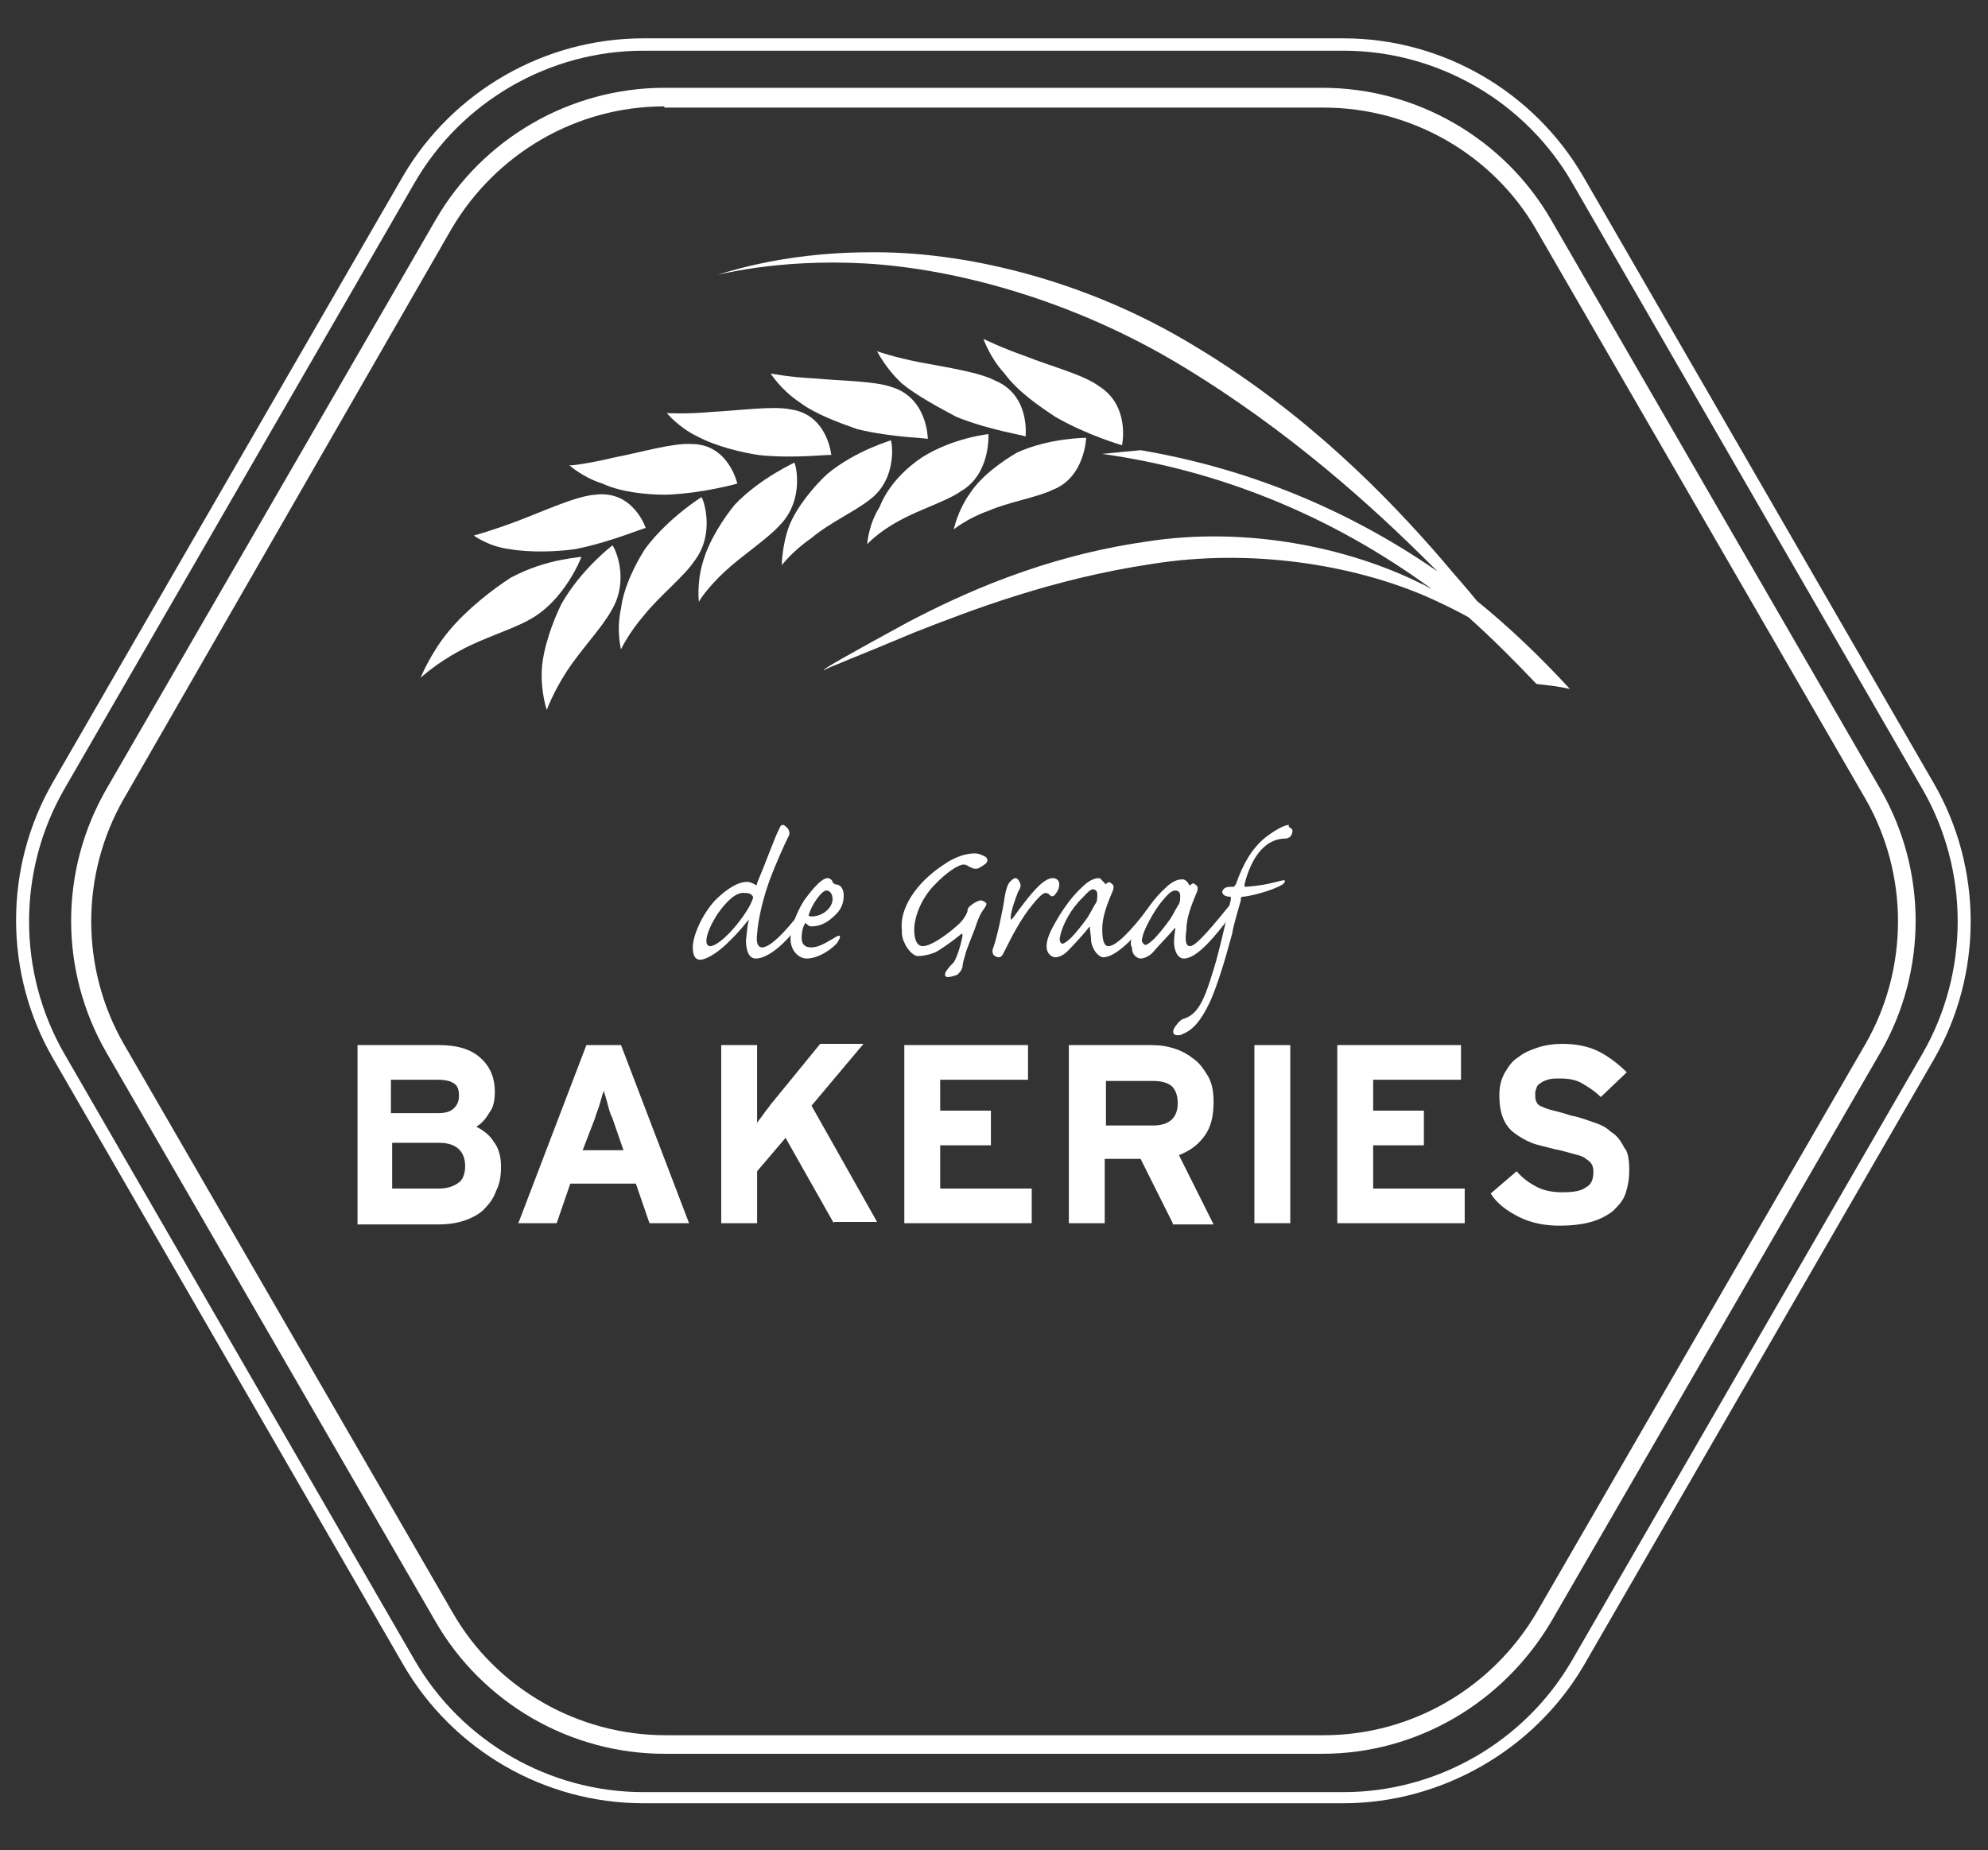 <?xml version="1.0" encoding="UTF-8"?>
<!-- Generator: Adobe Illustrator 25.0.0, SVG Export Plug-In . SVG Version: 6.00 Build 0)  -->
<svg xmlns="http://www.w3.org/2000/svg" xmlns:xlink="http://www.w3.org/1999/xlink" version="1.1" id="Laag_1" x="0px" y="0px" viewBox="0 0 160.7 149.6" style="enable-background:new 0 0 160.7 149.6;" xml:space="preserve">
<rect x="0" y="0" width="160.7" height="149.6" fill="#333333" stroke="none"/>
<style type="text/css">
	.st0{fill:#FFFFFF;}
</style>
<g>
	<g>
		<path class="st0" d="M108.6,145.8H52c-8,0-15.4-4.3-19.4-11.2l-28.3-49c-4-6.9-4-15.5,0-22.4l28.3-49C36.6,7.4,44,3.1,52,3.1h56.6    c8,0,15.4,4.3,19.4,11.2l28.3,49c4,6.9,4,15.5,0,22.4l-28.3,49C124,141.5,116.5,145.8,108.6,145.8z M52,4.1    c-7.6,0-14.7,4.1-18.5,10.7l-28.3,49c-3.8,6.6-3.8,14.8,0,21.4l28.3,49c3.8,6.6,10.9,10.7,18.5,10.7h56.6    c7.6,0,14.7-4.1,18.5-10.7l28.3-49c3.8-6.6,3.8-14.8,0-21.4l-28.3-49c-3.8-6.6-10.9-10.7-18.5-10.7H52z"></path>
		<path class="st0" d="M106.9,141.8H53.7c-7.6,0-14.7-4.1-18.5-10.7l-26.6-46c-3.8-6.6-3.8-14.7,0-21.3l26.6-46    C39,11.2,46.1,7.1,53.7,7.1h53.2c7.6,0,14.7,4.1,18.5,10.7l26.6,46c3.8,6.6,3.8,14.7,0,21.3l-26.6,46    C121.5,137.7,114.5,141.8,106.9,141.8z M53.7,8.6c-7.1,0-13.6,3.8-17.2,9.9L10,64.6c-3.5,6.1-3.5,13.7,0,19.8l26.6,46    c3.5,6.1,10.1,9.9,17.2,9.9h53.2c7.1,0,13.6-3.8,17.2-9.9l26.6-46c3.5-6.1,3.5-13.7,0-19.8l-26.6-46c-3.5-6.1-10.1-9.9-17.2-9.9    H53.7z"></path>
	</g>
	<g>
		<g>
			<path class="st0" d="M85.3,33.7c2.6,1.5,5.4,2.3,5.4,2.3c0,0,0.7-3.2-1.9-4.8c-1.2-0.9-3.9-1.6-5.9-2.4c-2-0.7-3.4-1.4-3.4-1.4     c0,0,0.5,1.5,1.7,2.8C82.3,31.7,84.1,32.9,85.3,33.7z"></path>
			<path class="st0" d="M77.3,33.7c2.7,1.1,5.6,1.5,5.6,1.6c0,0,0.4-3.3-2.4-4.5c-1.3-0.7-4-1.1-6.1-1.5c-2.1-0.4-3.5-0.9-3.5-0.9     c0,0,0.7,1.4,2,2.6C74.1,32,76,33,77.3,33.7z"></path>
			<path class="st0" d="M69.3,34.7c2.9,0.7,5.7,0.7,5.7,0.8c0,0,0-3.3-2.9-4.2c-1.4-0.5-4.1-0.5-6.2-0.7c-2.1-0.1-3.6-0.4-3.6-0.4     c0,0,0.8,1.3,2.3,2.3C65.9,33.5,67.9,34.2,69.3,34.7z"></path>
			<path class="st0" d="M61.4,36.8c2.9,0.3,5.8-0.1,5.8,0c0,0-0.3-3.3-3.3-3.7c-1.4-0.3-4.2,0.1-6.3,0.2c-2.1,0.2-3.7,0.1-3.7,0.1     c0,0,1,1.2,2.5,1.9C57.9,36.1,60,36.6,61.4,36.8z"></path>
			<path class="st0" d="M53.8,40c3-0.1,5.8-0.9,5.8-0.9c0,0-0.7-3.2-3.7-3.2c-1.5-0.1-4.2,0.7-6.3,1.1c-2.1,0.5-3.7,0.7-3.6,0.6     c0,0,1.1,1,2.7,1.5C50.2,39.8,52.3,40,53.8,40z"></path>
			<path class="st0" d="M46.5,44.4c3-0.6,5.7-1.8,5.7-1.7c0,0-1-3.1-4.1-2.7c-1.5,0.1-4.1,1.3-6.2,2.1c-2.1,0.8-3.6,1.2-3.6,1.2     c0,0,1.2,0.9,2.9,1.1C42.9,44.7,45.1,44.6,46.5,44.4z"></path>
			<path class="st0" d="M82.2,36.6c2.6-1.2,5.6-1.2,5.6-1.2c0,0-0.1,3.2-2.7,4.2c-1.2,0.6-3.6,1-5.2,1.7c-1.7,0.6-2.8,1.5-2.8,1.5     c0,0,0.3-1.5,1.3-2.9C79.3,38.5,81,37.3,82.2,36.6z"></path>
			<path class="st0" d="M74.5,37c2.5-1.6,5.4-1.9,5.4-1.9c0,0,0.2,3.2-2.2,4.6c-1.1,0.8-3.4,1.5-5,2.4c-1.7,0.9-2.6,1.9-2.6,1.9     c0,0,0.1-1.6,1-3C71.8,39.2,73.3,37.8,74.5,37z"></path>
			<path class="st0" d="M66.9,38.3c2.3-1.9,5.2-2.7,5.1-2.7c0.1,0,0.6,3.1-1.7,4.8c-1.1,0.9-3.3,1.9-4.7,3.1     c-1.6,1.1-2.4,2.2-2.4,2.2c0,0,0-1.6,0.6-3.2C64.4,41,65.8,39.3,66.9,38.3z"></path>
			<path class="st0" d="M59.4,40.8c2.1-2.2,4.9-3.4,4.8-3.4c0.1,0,0.9,3-1.2,5.1c-1,1.1-3,2.4-4.4,3.7c-1.4,1.3-2.2,2.5-2.1,2.5     c0,0-0.2-1.5,0.3-3.2C57.3,43.7,58.5,41.9,59.4,40.8z"></path>
			<path class="st0" d="M52.2,44.3c1.9-2.5,4.5-4.1,4.5-4.1c0.1,0,1.2,2.9-0.6,5.2c-0.8,1.2-2.8,2.8-4,4.3c-1.3,1.5-1.9,2.8-1.9,2.8     c0,0-0.4-1.5,0-3.3C50.4,47.5,51.4,45.5,52.2,44.3z"></path>
			<path class="st0" d="M45.4,48.8c1.6-2.8,4.1-4.7,4.1-4.7c0.1,0,1.5,2.7-0.1,5.3c-0.7,1.3-2.5,3.2-3.6,4.9     c-1.1,1.7-1.6,3.1-1.6,3.1c0,0-0.5-1.4-0.4-3.3C43.9,52.4,44.7,50.2,45.4,48.8z"></path>
			<path class="st0" d="M41.3,46.7c3-1.6,5.7-1.6,5.7-1.7c0,0.1-1.4,3.6-4.2,5.1c-1.4,0.8-3.8,1.5-5.6,2.5c-1.9,1-3.2,2.2-3.2,2.2     c0,0,0.8-2,2.3-3.8C37.8,49.2,39.9,47.6,41.3,46.7z"></path>
		</g>
		<path class="st0" d="M73.4,50.3c4.4-2.3,10.9-5.3,19.2-6.5c8.2-1.3,16.5,0.5,22.3,3.4c0.3,0.1,0.5,0.3,0.8,0.4    c-8.2-6-17.3-9.6-26.6-10.9c1-0.1,2-0.2,3.1-0.3c8.3,1.4,16.5,4.6,24,9.8c-0.1-0.1-0.3-0.3-0.4-0.4c-4.8-4.8-11.6-11-20.4-16.3    c-8.8-5.3-18.3-7.8-25.5-8.2c-7.2-0.4-12,1-11.9,0.9c0,0.1,4.8-1.8,12.3-1.8c7.4-0.1,17.3,2.1,26.3,7.6c9,5.4,15.6,12.2,20,17.3    c1,1.2,2,2.3,2.8,3.3c2.6,2.1,5.1,4.5,7.5,7.1c-0.9-0.2-1.8-0.3-2.7-0.4c-1.8-1.9-3.6-3.7-5.5-5.4c-1.1-0.6-2.3-1.2-3.7-1.8    c-5.7-2.4-13.8-3.8-21.9-2.5c-8,1.2-14.5,3.7-19.1,5.5c-4.5,1.9-7.4,3-7.4,3.1C66.3,54.2,69,52.7,73.4,50.3z"></path>
	</g>
	<g>
		<path class="st0" d="M61,71.5c0.1,0.1,0.2,0.1,0.2-0.1c0.8-1.9,1.5-3.9,1.8-4.4c0.1-0.3,0.2-0.3,0.3-0.3c0.1,0,0.2,0.1,0.4,0.3    c0.1,0.2,0.2,0.4,0,0.7c-0.2,0.4-0.9,1.9-1.5,3.5c-0.5,1.4-0.9,3-1,4.3c-0.1,0.8,0.1,1.1,0.4,1.1c0.9,0,2.7-2.3,3.2-3    c0.1-0.2,0.3-0.2,0.3,0c0,0.2,0,0.4-0.2,0.6c-0.6,1.2-2.5,3.3-3.8,3.3c-0.6,0-0.8-0.7-0.8-1.5c0.1-0.7,0.1-1.1,0.2-1.5    c0.1-0.2,0-0.1-0.1,0c-0.7,0.9-1.7,1.9-2.1,2.2c-0.7,0.6-1.4,0.9-1.7,0.9c-0.3,0-0.6-0.2-0.6-1c0-0.9,0.7-2.6,1.8-3.8    c1-1,1.9-1.5,2.6-1.5C60.6,71.3,60.8,71.4,61,71.5z M58,73.9c-0.7,1.1-0.9,1.8-0.9,2.2c0,0.2,0.1,0.4,0.3,0.4c0.3,0,0.8-0.3,1.5-1    c0.8-0.8,1.7-2.1,1.9-2.7c0.1-0.2,0.1-0.3,0-0.4c-0.1-0.1-0.2-0.2-0.6-0.2C59.5,72.1,58.7,72.9,58,73.9z"></path>
		<path class="st0" d="M65,72.8c0.3-0.4,1.3-1.8,1.9-1.8c0.2,0,0.4,0.2,0.4,0.3c0,0.1,0.1,0.1,0.2,0.2c0.4,0,0.7,0.3,0.7,0.9    c0,0.6-0.2,1.1-0.6,1.5c-0.5,0.5-1.1,1-2,1c-0.2,0-0.3-0.1-0.4-0.2c-0.1-0.1-0.1-0.1-0.2,0.1c-0.1,0.2-0.2,0.6-0.2,1    c0,0.6,0.3,0.8,0.8,0.8c0.7,0,1.5-0.6,1.9-0.8c0.1-0.1,0.4-0.2,0.4-0.1c0,0.2-0.1,0.3-0.2,0.5c-0.4,0.5-1.5,1.3-2.5,1.3    c-0.6,0-1.3-0.6-1.3-1.6C63.9,75.2,64.3,73.9,65,72.8z M67.3,72.7c0-0.4-0.2-0.7-0.5-0.7c-0.4,0-1.2,1.2-1.4,1.9    c-0.1,0.1,0,0.2,0.2,0.2C66.5,74.1,67.3,73.4,67.3,72.7z"></path>
		<path class="st0" d="M76.3,69.9c1-0.7,1.9-0.9,2.5-0.9c0.4,0,0.7,0.2,0.9,0.3c0.1,0.1,0.2,0.3,0,0.5c-0.1,0.1-0.4,0.3-0.6,0.4    c-0.3,0.1-0.5,0-0.7-0.1c-0.2-0.1-0.3-0.2-0.5-0.2c-0.4,0-1.4,0.6-2.5,1.8c-1,1.1-1.5,2.5-1.5,3.5c0,0.9,0.3,1.3,0.7,1.3    c0.6,0,1.8-0.8,2.7-1.6c0.5-0.4,0.8-0.9,0.9-1.2c0-0.2,0.1-0.4,0.3-0.5c0.2-0.2,0.6-0.4,0.8-0.4c0.1,0,0.3,0.1,0.4,0.2    c0.1,0.1,0,0.2-0.1,0.4c-0.4,0.5-0.6,1.1-0.8,1.7c-0.3,0.8-0.7,1.7-0.8,2.2c-0.1,0.3-0.2,0.7-0.2,0.9c-0.1,0.3-0.2,0.4-0.4,0.6    c-0.2,0.1-0.6,0.2-0.8,0.2c-0.2,0-0.3-0.2-0.1-0.5c0.2-0.3,0.4-0.5,0.6-0.7c0.2-0.3,0.5-1.1,0.7-2.1c0-0.2,0-0.3-0.2-0.1    c-0.6,0.5-1.6,1.2-2,1.4c-0.5,0.2-1,0.3-1.4,0.3c-0.4,0-0.9-0.6-1.1-1.1c-0.2-0.4-0.2-0.7-0.2-1C72.7,73.5,74,71.4,76.3,69.9z"></path>
		<path class="st0" d="M85.6,71.7c0,0.2-0.2,0.5-0.3,0.6c-0.1,0.2-0.3,0.2-0.4,0.1c-0.1-0.1-0.2-0.2-0.4-0.2c-0.2,0-0.6,0.4-1,0.9    c-1,1.2-1.7,2.6-2.4,4c-0.1,0.2-0.2,0.3-0.4,0.3c-0.1,0-0.3-0.1-0.4-0.2c-0.1-0.2-0.1-0.4,0-0.6c0.3-0.8,0.8-3.2,0.9-4    c0.1-0.6,0.2-0.9,0.3-1.1c0.1-0.2,0.4-0.5,0.6-0.5c0.2,0,0.4,0.4,0.4,0.6c0,0.2-0.1,0.3-0.2,0.5c-0.2,0.5-0.6,1.6-0.6,2.1    c0,0.2,0,0.2,0.2,0c0.5-0.7,1.3-1.8,2-2.5c0.5-0.5,0.9-0.7,1.2-0.7C85.5,71,85.7,71.3,85.6,71.7z"></path>
		<path class="st0" d="M89.3,71.4c0,0.1,0.1,0.1,0.2,0c0.1-0.1,0.2-0.1,0.3,0c0.3,0.2,0.2,0.3,0.2,0.5c-0.5,1.2-0.9,2.2-0.9,3.2    c0,0.8,0.1,1.4,0.5,1.4c0.7,0,2.1-1.6,3-2.8c0.1-0.2,0.3-0.2,0.3,0c0,0.2-0.1,0.4-0.2,0.6c-0.7,1.3-2.5,3.1-3.5,3.1    c-0.4,0-0.9-0.6-1-1.3c0-0.4-0.1-0.9-0.1-1.1c0-0.1,0-0.1-0.1,0c-0.2,0.3-1.2,1.4-1.7,1.9c-0.4,0.4-0.8,0.5-1,0.5    c-0.2,0-0.7-0.2-0.7-0.9c0-0.3,0.1-0.9,0.7-1.9c0.5-0.9,1.3-2.1,2.2-2.9c0.7-0.7,1.2-0.7,1.4-0.7C89,71.1,89.2,71.3,89.3,71.4z     M87.2,72.9c-0.9,1-1.4,2.2-1.5,2.8c-0.1,0.3,0,0.6,0.2,0.6c0.1,0,0.4-0.2,0.7-0.5c0.3-0.3,0.8-0.9,1.3-1.6    c0.2-0.3,0.6-1.1,0.7-1.2c0.1-0.2,0.1-0.4,0.1-0.7c0-0.2-0.1-0.4-0.4-0.4C88,72,87.7,72.4,87.2,72.9z"></path>
		<path class="st0" d="M92,74.7c0.5-0.9,1.3-2.1,2.2-2.9c0.7-0.7,1.2-0.7,1.4-0.7c0.2,0,0.4,0.2,0.5,0.4c0,0.1,0.1,0.1,0.2,0    c0.1-0.1,0.2-0.1,0.3,0c0.3,0.2,0.2,0.3,0.2,0.5c-0.5,1.2-0.9,2.2-0.9,3.2c-0.1,0.7-0.1,1.3,0.3,1.3c0.5,0,1.9-1.7,3.6-3.8    c0.2-0.3,0.4-0.2,0.4,0c0,0.3-0.2,0.8-0.6,1.2c-1.3,1.7-2.8,3.6-3.9,3.6c-0.5,0-0.8-0.6-0.8-1.4c0-0.3,0.1-0.9,0.1-1    c0-0.1,0-0.1-0.1,0c-0.2,0.3-1.3,1.4-1.7,1.9c-0.4,0.4-0.8,0.5-1,0.5c-0.2,0-0.7-0.2-0.7-0.9C91.3,76.3,91.4,75.8,92,74.7z     M92.6,76.4c0.1,0,0.4-0.2,0.7-0.5c0.3-0.3,0.8-0.9,1.3-1.6c0.2-0.3,0.6-1.1,0.7-1.2c0.1-0.2,0.1-0.4,0.1-0.7    c0-0.2-0.1-0.4-0.4-0.4c-0.3,0-0.6,0.3-1.1,0.9c-0.5,0.6-1.6,2.4-1.6,3.2C92.4,76.3,92.5,76.4,92.6,76.4z"></path>
		<path class="st0" d="M104.4,67c0.1,0.1,0.1,0.3,0,0.5c-0.1,0.2-0.3,0.3-0.5,0.3c-1.5,0-2.7,1.3-3.3,3.7c0,0.2,0,0.2,0.1,0.2    c1.4-0.1,2.1-0.3,2.9-0.5c0.4-0.1,0.3,0.1,0.1,0.3c-1,0.6-2.9,1-3.2,1c-0.2,0-0.2,0.1-0.2,0.3c-0.1,0.4-0.6,2-0.7,2.7    c-0.7,2.6-1.2,4.1-1.7,5.3c-0.5,1.1-1.2,2.4-2.3,2.8c-0.1,0.1-0.3,0.1-0.4,0.1c-0.1,0-0.2,0-0.3-0.1c-0.1-0.1-0.1-0.3,0.1-0.6    c0.3-0.4,0.4-0.5,0.6-0.6c1-0.3,1.6-1,2.4-3.7c0.3-0.8,1.1-4.1,1.5-6c0-0.2,0-0.2-0.1-0.2c-0.4,0-0.6-0.2-0.6-0.4    c0-0.1,0.1-0.2,0.2-0.3c0.2-0.1,0.4-0.1,0.7-0.1c0.1,0,0.1-0.1,0.2-0.2c0.6-1.7,1.3-2.9,2.4-3.8c0.8-0.6,1.5-1,1.9-1    C104.1,66.9,104.3,66.9,104.4,67z"></path>
	</g>
	<g>
		<path class="st0" d="M40.5,94.3c0,0.8-0.1,1.4-0.4,2c-0.2,0.6-0.6,1.1-1,1.5c-0.4,0.4-1,0.7-1.6,0.9c-0.6,0.2-1.3,0.3-2.1,0.3    h-6.5V84.5h6.6c1.4,0,2.5,0.3,3.3,1c0.8,0.7,1.2,1.6,1.2,2.8c0,0.6-0.1,1.2-0.4,1.6c-0.3,0.5-0.6,0.9-1.1,1.2    c0.6,0.3,1.1,0.7,1.4,1.2C40.3,92.8,40.5,93.5,40.5,94.3z M37.1,88.6c0-0.5-0.1-0.8-0.4-1c-0.3-0.2-0.7-0.3-1.4-0.3h-3.7v2.7h3.8    c0.6,0,1-0.1,1.3-0.4C37,89.3,37.1,89,37.1,88.6z M37.6,94.3c0-1.2-0.7-1.9-2.1-1.9h-3.8v3.7h3.8c0.7,0,1.2-0.2,1.6-0.5    C37.4,95.4,37.6,94.9,37.6,94.3z"></path>
		<path class="st0" d="M52.5,98.9l-1.1-3.2h-5.3L45,98.9h-3.1l5.5-14.4h2.8l5.5,14.4H52.5z M49.5,90.4c-0.2-0.4-0.3-0.8-0.4-1.2    s-0.2-0.7-0.3-1c-0.1,0.3-0.2,0.6-0.3,1c-0.1,0.4-0.3,0.8-0.4,1.2L47.1,93h3.3L49.5,90.4z"></path>
		<path class="st0" d="M67.4,98.9L63.5,92l-2.3,2.7v4.2h-2.9V84.5h2.9v4.1c0,0.1,0,0.3,0,0.5c0,0.2,0,0.4,0,0.6c0,0.2,0,0.4,0,0.6    c0,0.2,0,0.4,0,0.5c0.1-0.2,0.3-0.4,0.5-0.7s0.4-0.5,0.6-0.8l4-4.9h3.5l-4.2,5l5.3,9.4H67.4z"></path>
		<path class="st0" d="M73.1,98.9V84.5h10v2.8H76v2.5h4.1v2.8H76v3.5h7.4v2.8H73.1z"></path>
		<path class="st0" d="M94.8,98.9l-2.6-5.2h-2.9v5.2h-2.9V84.5h6.7c0.7,0,1.3,0.1,1.9,0.3c0.6,0.2,1.1,0.5,1.6,0.9    c0.5,0.4,0.8,0.9,1.1,1.4c0.3,0.6,0.4,1.2,0.4,2c0,1.1-0.2,2-0.7,2.7c-0.5,0.7-1.1,1.2-2.1,1.6l2.8,5.6H94.8z M95.2,89.2    c0-0.7-0.2-1.1-0.5-1.4c-0.4-0.3-0.9-0.4-1.5-0.4h-3.8V91h3.8C94.5,91,95.2,90.4,95.2,89.2z"></path>
		<path class="st0" d="M101.4,98.9V84.5h2.9v14.4H101.4z"></path>
		<path class="st0" d="M108.1,98.9V84.5h10v2.8H111v2.5h4.1v2.8H111v3.5h7.4v2.8H108.1z"></path>
		<path class="st0" d="M131.7,94.6c0,0.7-0.1,1.3-0.3,1.9c-0.2,0.6-0.6,1-1,1.4c-0.5,0.4-1.1,0.7-1.8,0.9c-0.7,0.2-1.6,0.3-2.5,0.3    c-1.2,0-2.3-0.2-3.3-0.7c-1-0.5-1.8-1.1-2.3-1.9l2.1-1.8c0.5,0.6,1.1,1,1.7,1.3c0.6,0.3,1.3,0.4,2,0.4c0.9,0,1.5-0.1,1.9-0.4    c0.4-0.2,0.6-0.6,0.6-1.2c0-0.2,0-0.4-0.1-0.6c-0.1-0.2-0.2-0.3-0.5-0.5c-0.2-0.2-0.6-0.3-1-0.4c-0.4-0.1-1-0.3-1.6-0.4    c-0.7-0.2-1.3-0.3-1.8-0.5s-1-0.5-1.4-0.8c-0.4-0.3-0.7-0.7-0.9-1.2c-0.2-0.5-0.3-1.1-0.3-1.8c0-0.7,0.1-1.2,0.4-1.8    c0.3-0.5,0.6-1,1.1-1.3c0.5-0.4,1-0.6,1.6-0.8c0.6-0.2,1.3-0.3,2-0.3c1.1,0,2.1,0.2,2.9,0.6c0.8,0.4,1.6,1,2.3,1.7l-2.1,2    c-0.5-0.5-1-0.8-1.5-1.1c-0.5-0.3-1.1-0.4-1.8-0.4c-0.4,0-0.7,0-1,0.1c-0.3,0.1-0.5,0.2-0.6,0.3c-0.2,0.1-0.3,0.3-0.3,0.4    c-0.1,0.2-0.1,0.3-0.1,0.5c0,0.2,0,0.4,0.1,0.6c0.1,0.2,0.2,0.3,0.5,0.4c0.2,0.1,0.5,0.2,0.9,0.3c0.4,0.1,0.8,0.2,1.4,0.4    c0.6,0.1,1.1,0.3,1.7,0.5c0.6,0.2,1.1,0.4,1.5,0.8c0.5,0.3,0.8,0.7,1.1,1.3C131.6,93.1,131.7,93.8,131.7,94.6z"></path>
	</g>
</g>
</svg>
